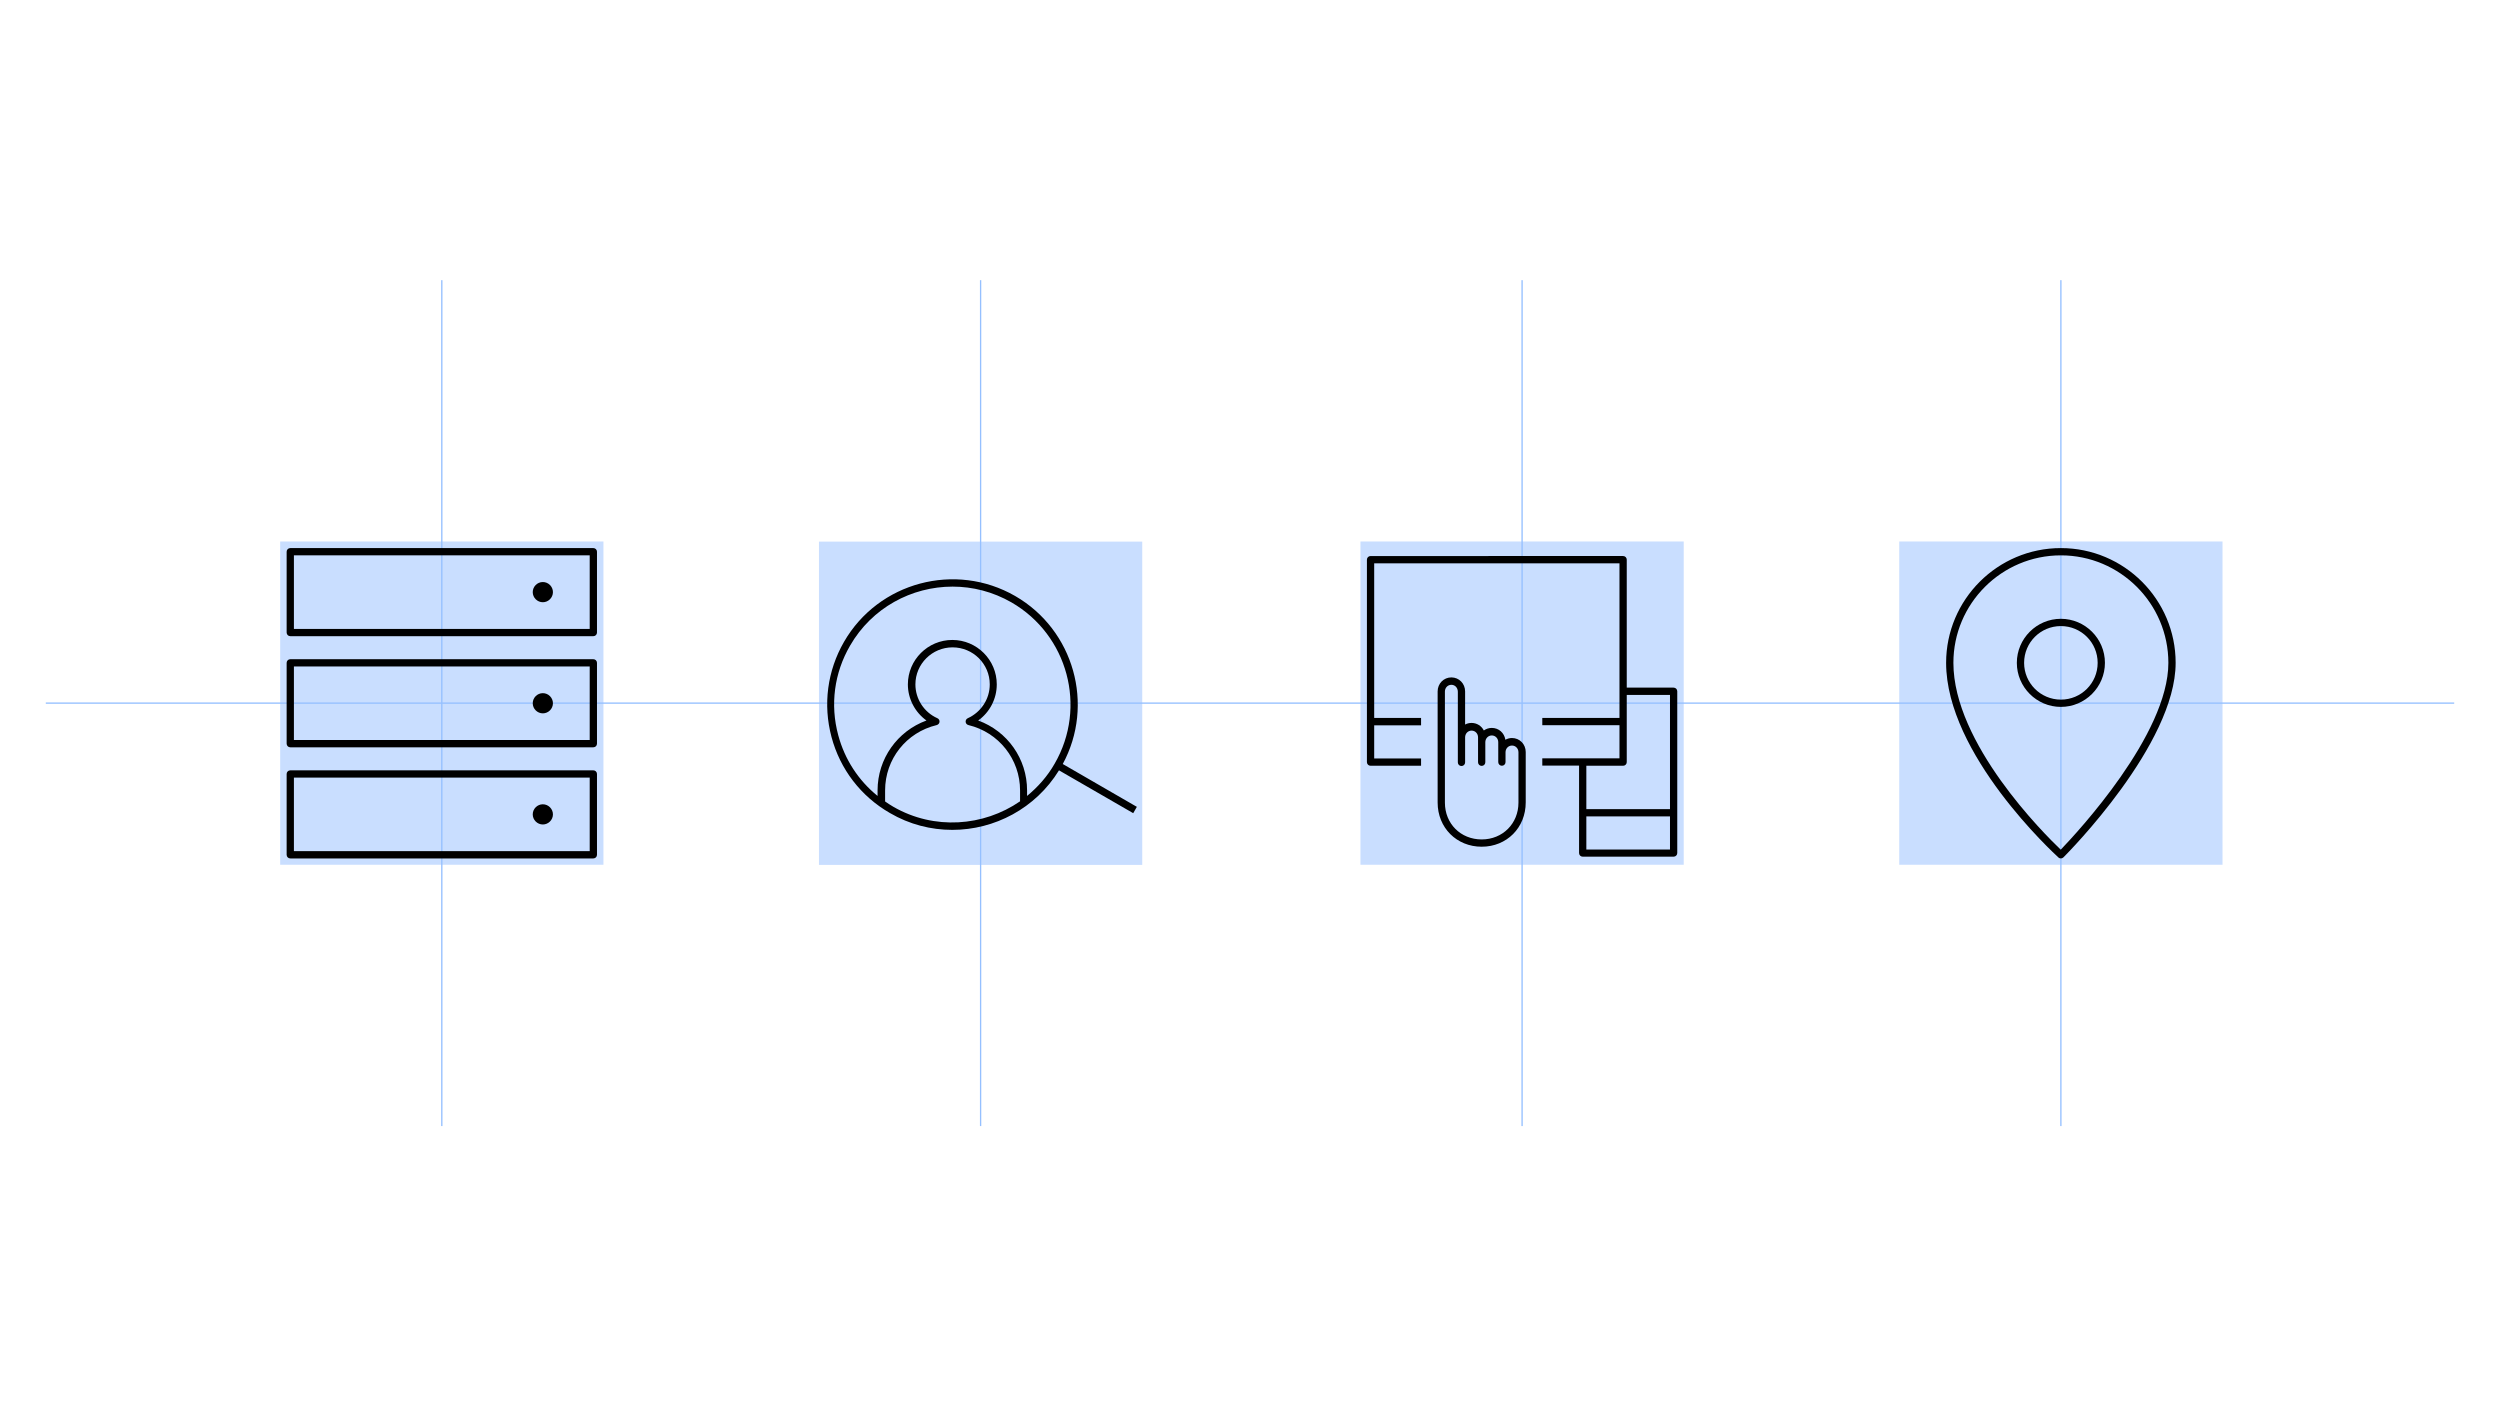 <?xml version="1.0" encoding="utf-8"?>
<!-- Generator: Adobe Illustrator 25.2.0, SVG Export Plug-In . SVG Version: 6.00 Build 0)  -->
<svg version="1.1" id="Layer_1" xmlns="http://www.w3.org/2000/svg" xmlns:xlink="http://www.w3.org/1999/xlink" x="0px" y="0px"
	 viewBox="0 0 1856 1044" style="enable-background:new 0 0 1856 1044;" xml:space="preserve">
<style type="text/css">
	.st0{fill:#FFFFFF;}
	.st1{fill-rule:evenodd;clip-rule:evenodd;fill:#FFFFFF;}
	.st2{fill-rule:evenodd;clip-rule:evenodd;fill:#C9DEFF;}
	.st3{fill:none;stroke:#95C0FF;}
	.st4{fill-rule:evenodd;clip-rule:evenodd;}
</style>
<rect class="st0" width="1856" height="1044"/>
<rect class="st1" width="1856" height="1044"/>
<g id="Group-42-Copy-4" transform="translate(84, 64)">
	<polygon id="Fill-1" class="st2" points="124,578 364,578 364,338 124,338 	"/>
</g>
<g id="Group-43-Copy-3" transform="translate(84, 216)">
	<polygon id="Fill-1_1_" class="st2" points="524,426.1 764,426.1 764,186.1 524,186.1 	"/>
</g>
<g id="Group-44-Copy-2" transform="translate(84, 368)">
	<polygon id="Fill-1_2_" class="st2" points="926,274 1166,274 1166,34 926,34 	"/>
</g>
<g id="Group-45-Copy-2" transform="translate(84, 520)">
	<polygon id="Fill-1_3_" class="st2" points="1326,122 1566,122 1566,-118 1326,-118 	"/>
</g>
<line class="st3" x1="328" y1="208" x2="328" y2="836"/>
<line class="st3" x1="1130" y1="208" x2="1130" y2="836"/>
<line class="st3" x1="1530" y1="208" x2="1530" y2="836"/>
<line class="st3" x1="1822" y1="522" x2="34" y2="522"/>
<g id="Group-12-Copy-4" transform="translate(84, 64)">
	<path id="Fill-2" class="st4" d="M326.5,375.6c0-4.1-3.4-7.5-7.5-7.5s-7.5,3.4-7.5,7.5s3.4,7.5,7.5,7.5S326.5,379.7,326.5,375.6"/>
	<path id="Fill-4" class="st4" d="M326.5,458.1c0-4.1-3.4-7.5-7.5-7.5s-7.5,3.4-7.5,7.5s3.4,7.5,7.5,7.5S326.5,462.2,326.5,458.1"/>
	<path id="Fill-6" class="st4" d="M326.5,540.6c0-4.1-3.4-7.5-7.5-7.5s-7.5,3.4-7.5,7.5c0,4.1,3.4,7.5,7.5,7.5
		S326.5,544.7,326.5,540.6"/>
	<g id="Clip-9">
	</g>
	<path id="Fill-8" class="st4" d="M134.2,402.9h219.6v-54.6H134.2V402.9z M356.5,408.3h-225c-1.5,0-2.7-1.2-2.7-2.7v-60
		c0-1.5,1.2-2.7,2.7-2.7h225c1.5,0,2.7,1.2,2.7,2.7v60C359.2,407.1,358,408.3,356.5,408.3L356.5,408.3z"/>
	<path id="Fill-10" class="st4" d="M134.2,485.4h219.6v-54.6H134.2V485.4z M356.5,490.8h-225c-1.5,0-2.7-1.2-2.7-2.7v-60
		c0-1.5,1.2-2.7,2.7-2.7h225c1.5,0,2.7,1.2,2.7,2.7v60C359.2,489.6,358,490.8,356.5,490.8L356.5,490.8z"/>
	<path id="Fill-11" class="st4" d="M134.2,567.9h219.6v-54.6H134.2V567.9z M356.5,573.3h-225c-1.5,0-2.7-1.2-2.7-2.7v-60
		c0-1.5,1.2-2.7,2.7-2.7h225c1.5,0,2.7,1.2,2.7,2.7v60C359.2,572.1,358,573.3,356.5,573.3L356.5,573.3z"/>
</g>
<g id="Group-6-Copy-7" transform="translate(86, 373)">
	<path id="Fill-2_1_" class="st4" d="M991.5,135.4c-2.7,0-4.8,2.2-4.8,5v82.5c0,15.6,11.7,27.3,27.3,27.3s27.3-11.8,27.3-27.3v-37.4
		c0-2.8-2.1-5-4.8-5s-4.8,2.2-4.8,5v7.3c0,1.5-1.2,2.7-2.7,2.7s-2.7-1.2-2.7-2.7V178c0-2.8-2.1-5-4.8-5c-2.6,0-4.7,2.1-4.8,4.9v15
		c0,1.5-1.2,2.7-2.7,2.7l0,0c-1.5,0-2.7-1.2-2.7-2.7v-14.8v-0.2v-3.5c0-2.8-2.1-5-4.8-5s-4.8,2.2-4.8,5V193c0,1.5-1.2,2.7-2.7,2.7
		s-2.7-1.2-2.7-2.7v-52.4C996.3,137.6,994.2,135.4,991.5,135.4 M1014,255.6c-18.6,0-32.7-14.1-32.7-32.8v-82.5
		c0-5.8,4.5-10.4,10.2-10.4s10.2,4.6,10.2,10.4v24.6c1.4-0.8,3.1-1.2,4.8-1.2c4,0,7.4,2.3,9.1,5.6c1.7-1.2,3.7-1.9,5.9-1.9
		c5.2,0,9.3,3.7,10.1,8.8c1.4-0.8,3.1-1.3,4.9-1.3c5.7,0,10.2,4.6,10.2,10.4v37.4C1046.7,241.5,1032.6,255.6,1014,255.6"/>
	<path id="Fill-4_1_" class="st4" d="M1153.8,227.7h-62.1v-32.2h27.3c1.5,0,2.7-1.2,2.7-2.7v-49.9h32.1V227.7L1153.8,227.7z
		 M1091.7,257.7h62.1v-24.6h-62.1V257.7L1091.7,257.7z M1156.5,137.5h-34.8v-95c0-1.5-1.2-2.7-2.7-2.7H931.5c-1.5,0-2.7,1.2-2.7,2.7
		v150.3c0,1.5,1.2,2.7,2.7,2.7H969v-5.4h-34.8v-24.6H969V160h-34.8V45.2h182.1v95V160H1059v5.4h57.3V190H1089h-30v5.4h27.3v64.9
		c0,1.5,1.2,2.7,2.7,2.7h67.5c1.5,0,2.7-1.2,2.7-2.7V140.2C1159.2,138.7,1158,137.5,1156.5,137.5L1156.5,137.5z"/>
</g>
<g id="Group-6-Copy-8" transform="translate(99, 520)">
	<path id="Fill-2_2_" class="st4" d="M1431-107.7c-44,0-79.8,35.8-79.8,79.8c0,59.9,67.4,127,79.7,138.7
		c12.1-12.6,79.9-85.4,79.9-138.7C1510.8-71.9,1475-107.7,1431-107.7 M1431,117.3c-0.6,0-1.3-0.2-1.8-0.7
		c-3.4-3.1-83.4-76.6-83.4-144.5c0-47,38.2-85.2,85.2-85.2s85.2,38.2,85.2,85.2c0,60.4-79.9,141-83.3,144.4
		C1432.4,117,1431.7,117.3,1431,117.3"/>
	<path id="Fill-4_2_" class="st4" d="M1431-55.2c-15.1,0-27.3,12.2-27.3,27.3c0,15,12.2,27.3,27.3,27.3s27.3-12.2,27.3-27.3
		S1446.1-55.2,1431-55.2 M1431,4.8c-18,0-32.7-14.7-32.7-32.7s14.7-32.7,32.7-32.7s32.7,14.7,32.7,32.7S1449,4.8,1431,4.8"/>
</g>
<line class="st3" x1="728" y1="208" x2="728" y2="836"/>
<path id="Fill-2-Copy-3" class="st4" d="M762.5,590.9v-4.1c0-23.5-14.6-44-36.3-51.9c8.6-6.1,13.8-16.1,13.8-26.8
	c0-18.2-14.8-33-33-33s-33,14.8-33,33c0,10.7,5.3,20.7,13.8,26.8c-21.6,7.9-36.3,28.4-36.3,51.9v4.1c-14.2-11.5-24.4-27.1-29.2-45.1
	c-6.1-22.6-3-46.2,8.8-66.5c16.2-28.1,45.7-43.8,76.1-43.8c14.9,0,29.9,3.8,43.7,11.7c41.9,24.2,56.3,77.8,32.1,119.7
	C777.6,576.4,770.5,584.3,762.5,590.9L762.5,590.9z M663.3,599c-2.1-1.2-4.2-2.6-6.2-4v-8.2c0-23.2,15.7-43.1,38.3-48.5
	c1.1-0.3,2-1.2,2.1-2.4c0.1-1.2-0.5-2.2-1.6-2.7c-9.9-4.4-16.3-14.3-16.3-25.1c0-15.2,12.4-27.5,27.6-27.5
	c15.2,0,27.6,12.3,27.6,27.5c0,10.8-6.4,20.6-16.3,25.1c-1.1,0.5-1.7,1.6-1.6,2.7c0.1,1.2,0.9,2.1,2.1,2.4
	c22.5,5.4,38.3,25.4,38.3,48.5v8.1C730.1,613.6,693.6,616.4,663.3,599L663.3,599z M844,599l-55-31.8c23.8-44,8.3-99.5-35.3-124.7
	c-44.4-25.6-101.5-10.4-127.1,34c-12.4,21.5-15.7,46.6-9.3,70.6c6.4,24,21.8,44.1,43.4,56.5c14.5,8.5,30.5,12.5,46.3,12.5
	c31.3,0,61.8-15.9,79.2-44.2l55.1,31.8L844,599z"/>
</svg>
